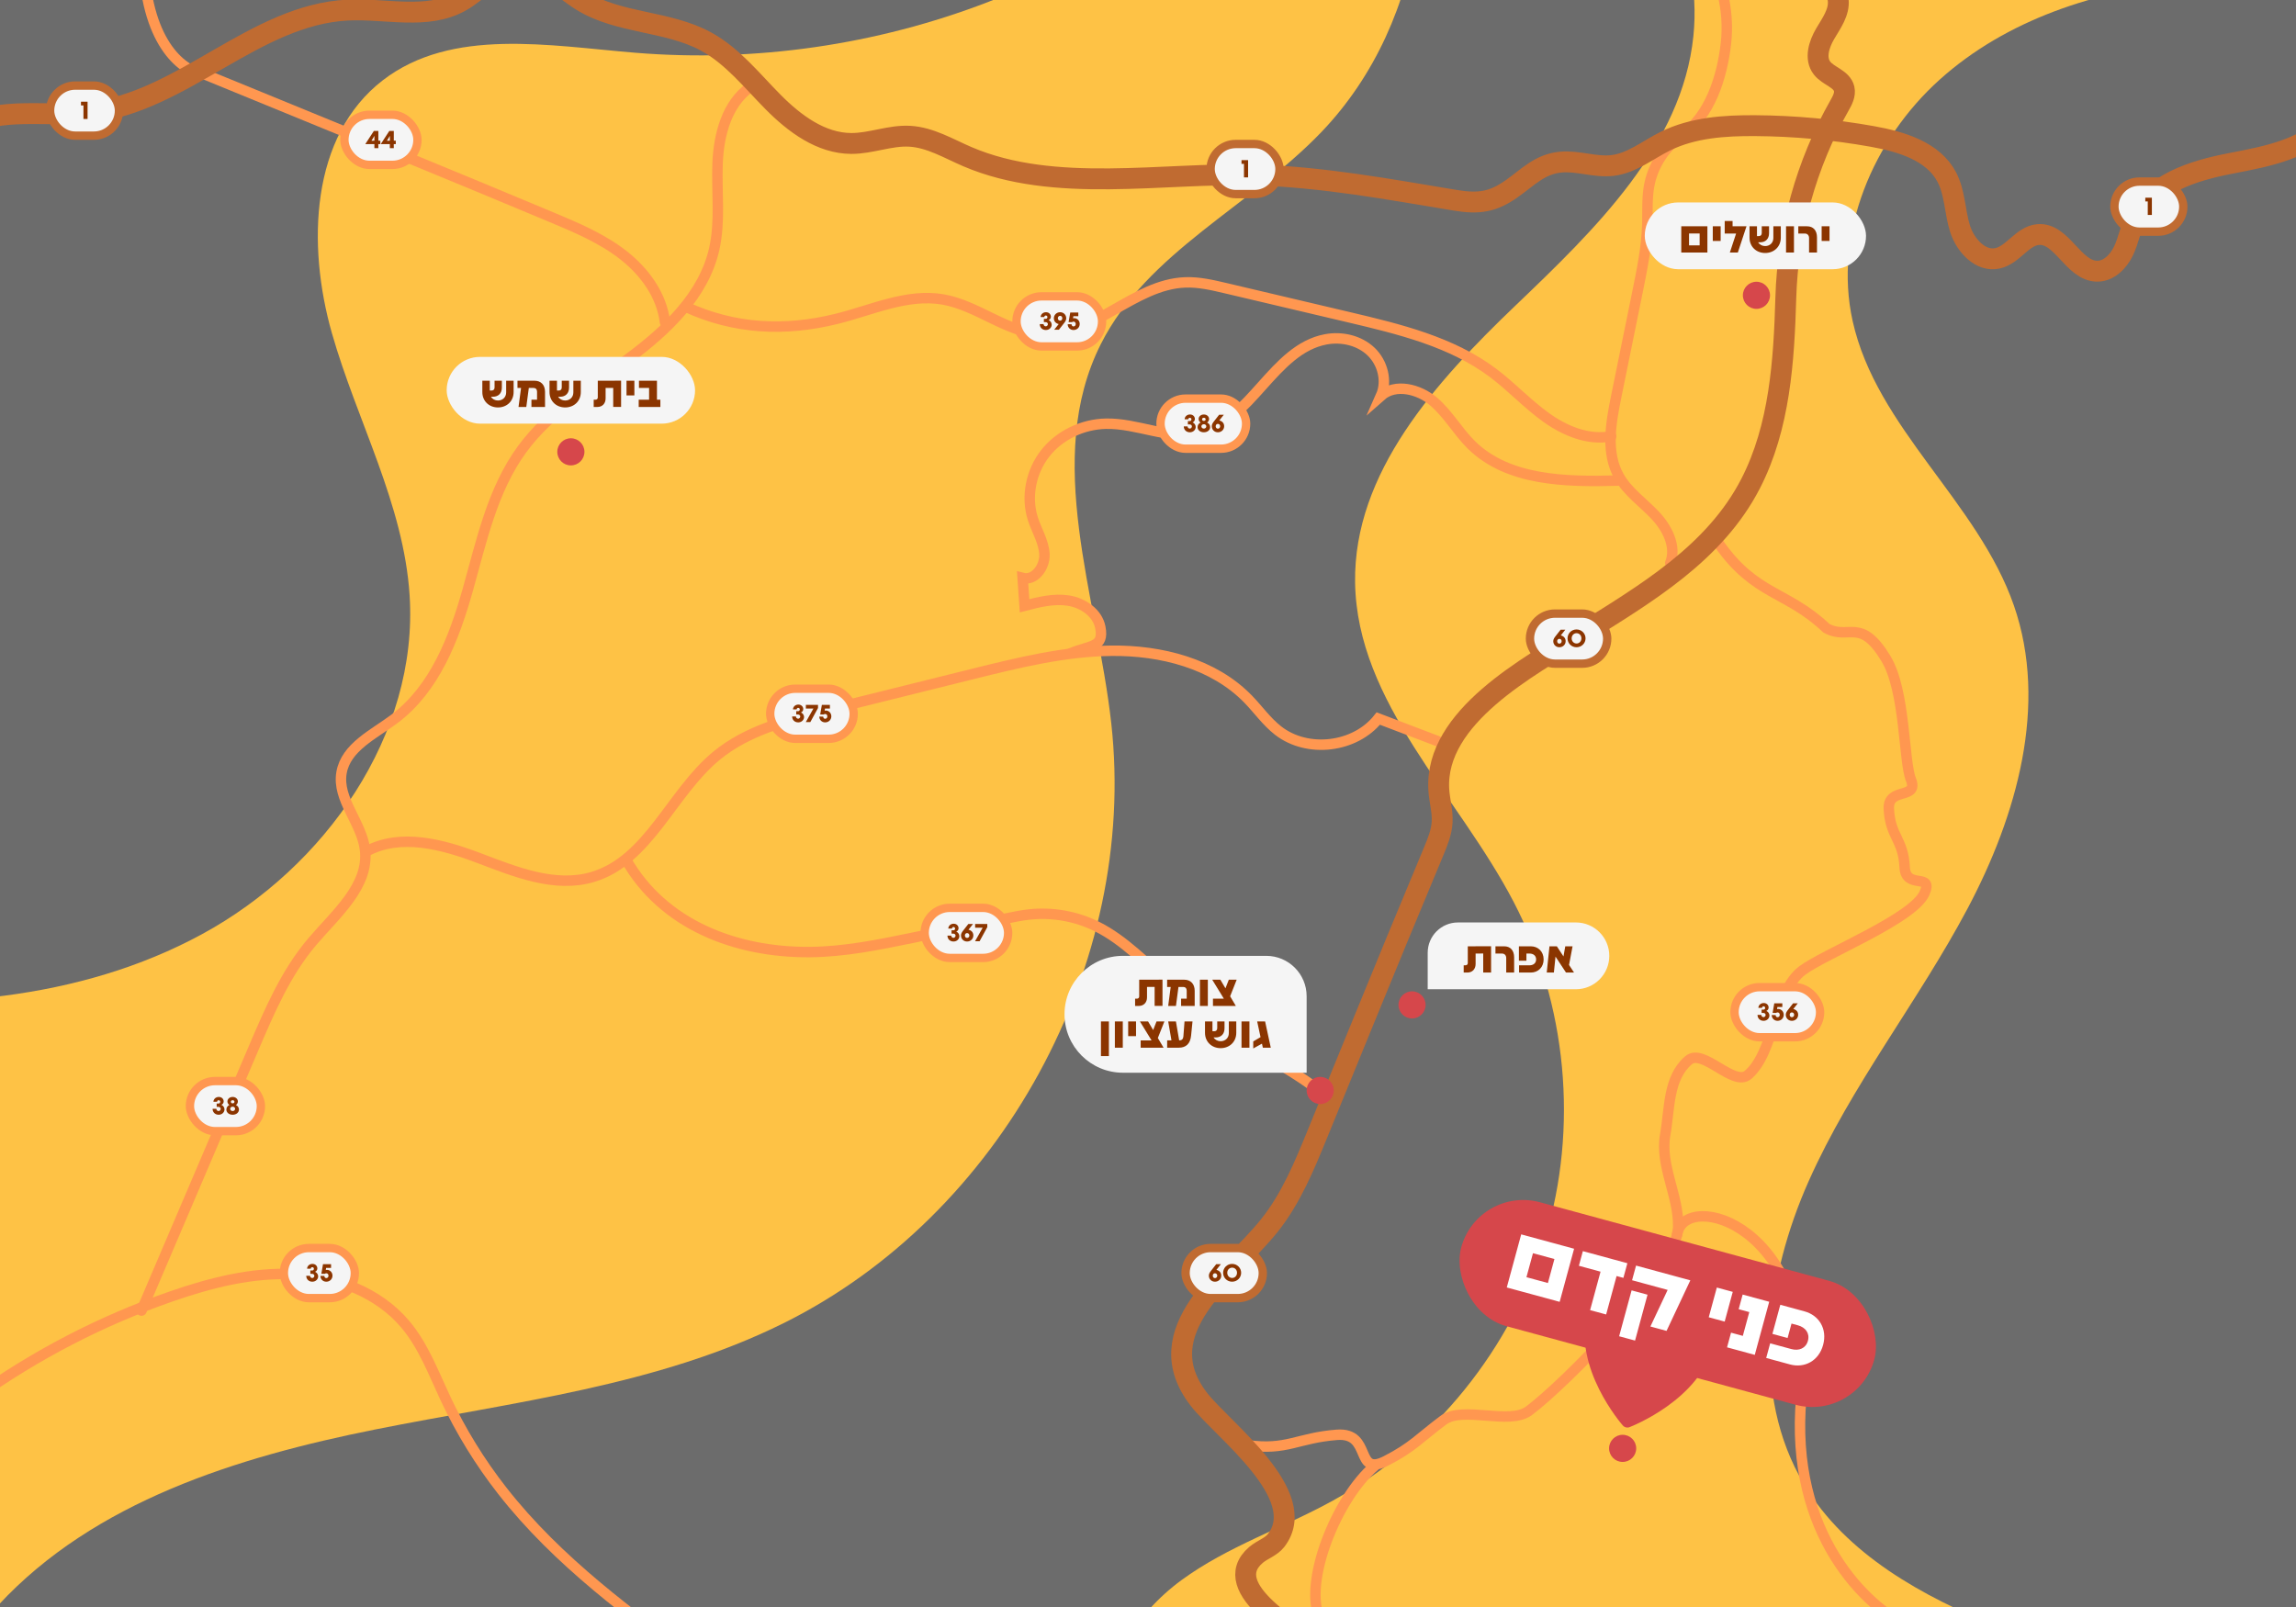 <svg xmlns="http://www.w3.org/2000/svg" width="1100" height="770" viewBox="0 0 1100 770" fill="none"><rect x="0" y="0" width="1100" height="770" fill="#333333" stroke="none"/><g clip-path="url(#clip0_214_65)"><rect width="1100" height="770" fill="#FEC245"></rect><g style="mix-blend-mode:overlay"><path d="M-99.145 477.076C-32.475 484.506 37.85 479.645 96.786 447.611C155.723 415.576 200.552 352.081 196.239 285.189C193.413 241.479 170.999 201.717 158.995 159.578C146.991 117.439 148.712 65.11 183.47 38.404C216.487 13.057 262.994 21.888 304.488 25.285C361.597 29.955 419.748 21.591 473.224 1.02C505.029 -11.208 536.027 -28.403 557.189 -55.087C578.35 -81.772 588.017 -119.411 574.865 -150.829C557.104 -193.308 506.835 -210.652 461.666 -219.674C387.029 -234.556 310.437 -239.821 234.439 -235.256C180.899 -232.051 123.386 -221.903 86.227 -183.225C50.321 -145.862 -36.551 -89.959 -42.5 -38.5C-64.702 153.09 -158.86 308.136 -157.5 501" fill="#6C6C6C"></path></g><g style="mix-blend-mode:overlay"><path d="M660.291 -141.378C695.523 -76.821 684.048 9.9 633.239 63.1C599.176 98.765 549.535 120.864 527.393 164.893C499.661 220.025 525.608 285.304 532.408 346.614C545.221 462.163 479.516 582.362 375.306 634.055C314.786 664.073 246.084 671.673 179.847 684.92C113.59 698.167 45.101 719.502 -0.757 769.071C-46.615 818.641 -59.684 903.833 -12.572 952.193C19.027 984.631 67.519 992.719 112.591 997.39C253.692 1012.04 396.492 1010.19 537.168 991.913C567.237 988.006 603.468 977.944 610.481 948.478C616.303 924.022 597.688 900.798 578.648 884.388C559.608 867.956 537.359 851.483 532.153 826.878C526.5 800.108 543.989 773.254 566.068 757.098C588.147 740.922 614.709 732.218 638.658 718.971C687.066 692.222 724.36 646.049 740.319 593.146C756.277 540.244 750.731 481.185 725.189 432.167C698.52 380.962 650.091 336.827 649.219 279.127C648.412 226.436 688.022 182.789 726.124 146.339C764.204 109.889 805.896 69.702 811.294 17.288C815.948 -27.93 791.128 -72.15 757.043 -102.253C722.957 -132.356 680.415 -150.846 638.637 -168.849" fill="#6C6C6C"></path></g><g style="mix-blend-mode:overlay"><path d="M1175.53 -2.962C1132.86 -7.91 1089.81 -12.858 1047.05 -8.717C1004.3 -4.576 961.285 9.399 929.33 38.112C897.354 66.825 878.278 111.848 887.593 153.835C898.987 205.166 947.663 240.505 964.871 290.201C981.358 337.794 966.229 390.867 942.634 435.36C919.018 479.852 887.105 519.8 866.586 565.822C846.068 611.822 838.45 667.911 864.274 711.15C884.431 744.918 921.203 764.966 957.636 779.769C1004.68 798.883 1054.18 811.965 1104.51 818.612C1130.31 822.01 1161.55 821.394 1176 799.732C1183.15 789.007 1184.27 775.479 1185.14 762.609C1203.35 491.193 1203.43 218.588 1185.35 -52.849" fill="#6C6C6C"></path></g><g clip-path="url(#clip1_214_65)"><path d="M914.5 779.501C894.833 770.334 857 735.501 863 669.501C870.5 587.001 807 569.5 803.5 591.5" stroke="#FF9750" stroke-width="5" stroke-miterlimit="10" stroke-linecap="round"></path><path d="M67.8 627.98C79 601.76 90.2 575.53 101.4 549.31C108.15 533.5 114.9 517.7 121.65 501.89C129.22 484.16 136.97 466.14 149.42 451.42C160.81 437.96 177.03 424.55 174.86 407.05C173.26 394.13 161.39 383.02 163.63 370.19C165.76 357.98 179.04 351.88 188.96 344.46C208.32 329.97 217.58 305.81 224.14 282.53C230.7 259.25 235.85 234.77 250.13 215.25C263.44 197.06 283.31 185.06 301.41 171.62C319.51 158.18 337.12 141.44 342.15 119.46C345.22 106.06 343.26 92.08 343.79 78.34C344.32 64.6 348.19 49.69 359.42 41.76" stroke="#FF9750" stroke-width="5" stroke-miterlimit="10" stroke-linecap="round"></path><path d="M637 528C632.18 519.82 603.91 505.08 596.04 499.78C588.17 494.48 582.61 482.12 589.95 476.09C581.93 483.56 568.88 477.87 560.35 470.98C548.91 461.73 538.75 450.54 525.58 443.98C515.56 438.99 504.09 436.95 492.97 438.19C489.36 438.59 485.8 439.32 482.25 440.06C467.27 443.15 452.3 446.23 437.32 449.32C421.05 452.67 404.66 456.04 388.05 456.18C352.4 456.48 317.64 442.98 300 412" stroke="#FF9750" stroke-width="5" stroke-miterlimit="10" stroke-linecap="round"></path><path d="M597.67 692.47C616.47 695.15 621.57 688.97 640.5 687.5C657.61 686.17 648.74 707.83 664 700C676.85 693.41 679.92 689.14 691.5 680.5C700.92 673.48 723.08 683.02 732.5 676C749.49 663.32 803.51 609.1 804 587.91C804.35 572.96 795.19 558.51 797.78 543.79C800.04 530.94 799.08 516.48 809 508C815.91 502.09 830.59 520.91 837.5 515C850.28 504.07 850.02 475.07 863.5 465C874.24 456.98 916.54 440.24 922 428C926.53 417.85 913.01 426.6 912.5 415.5C911.88 402.02 905.55 400.98 904.93 387.5C904.44 376.9 919.44 383.35 915.5 373.5C911.945 364.592 912.947 331.054 903.5 315.5C891.313 295.435 885.861 306.932 875 301C856 283 841 285.5 823.5 260.5" stroke="#FF9750" stroke-width="5" stroke-miterlimit="10" stroke-linecap="round"></path><path d="M688.99 355.21L660.34 344.29C649.23 358.32 626.41 361.05 612.31 350.04C606.87 345.79 602.84 340.02 598.04 335.06C581.43 317.93 556.28 311.54 532.42 311.81C509.89 312.07 487.78 317.54 465.91 322.97C442.58 328.77 419.25 334.56 395.91 340.36C377.33 344.98 358.07 349.92 343.29 362.1C321.56 380 310.79 412.32 283.78 420.25C265.85 425.51 247.01 417.81 229.55 411.18C212.08 404.55 191.78 399.04 175.41 408.03" stroke="#FF9750" stroke-width="5" stroke-miterlimit="10" stroke-linecap="round"></path><path d="M800.2 269.77C803.33 261.91 798.77 253.02 792.96 246.87C787.15 240.72 779.87 235.74 775.7 228.38C769.27 217.04 771.69 202.95 774.29 190.17C777.71 173.38 781.13 156.58 784.54 139.79C786.72 129.09 788.9 118.32 789.22 107.4C789.4 101.31 789 95.16 790.07 89.17C791.81 79.41 797.6 70.43 805.76 64.81C819.14 55.6 825.04 37.04 826.88 20.91C828.72 4.78 824.57 -11.97 815.4 -25.38" stroke="#FF9750" stroke-width="5" stroke-miterlimit="10" stroke-linecap="round"></path><path d="M318.56 154.34C317.07 141.49 308.81 130.19 298.61 122.22C288.41 114.25 276.33 109.15 264.39 104.15C242.14 94.83 219.87 85.59 197.56 76.41C186.48 71.85 175.4 67.31 164.31 62.77C142.27 53.74 120.23 44.71 98.2 35.68C89.633 34.953 71.8 24.1 69 -13.5" stroke="#FF9750" stroke-width="5" stroke-miterlimit="10" stroke-linecap="round"></path><path d="M1117.23 56.83C1106.23 71.31 1086.36 74.87 1068.5 78.33C1050.64 81.79 1030.69 88.01 1023.04 104.51C1020.69 109.58 1019.76 115.22 1017.35 120.26C1014.94 125.3 1010.36 129.96 1004.78 129.95C993.28 129.92 987.95 111.46 976.49 112.39C968.94 113 964.56 121.99 957.19 123.73C948.93 125.69 941.53 117.59 939.01 109.48C936.49 101.37 936.65 92.41 932.71 84.89C926.19 72.44 910.89 67.87 897.06 65.39C878.53 62.07 859.72 60.33 840.9 60.21C826.2 60.11 811.03 61.12 797.86 67.64C789.5 71.78 781.88 78.15 772.63 79.28C764.33 80.3 755.99 76.89 747.66 77.68C737.62 78.64 731.84 85.13 724.12 90.53C715.29 96.71 708.58 97.84 697.34 95.98C665.41 90.7 633.87 84.81 601.43 83.85C557.14 82.54 505.27 93 463.45 75.06C454.41 71.18 445.64 65.82 435.82 65.28C426.42 64.76 417.28 68.77 407.87 68.74C393.35 68.7 380.61 59.21 370.39 48.89C360.17 38.58 350.93 26.78 338.17 19.85C319.77 9.86 296.56 11.42 278.75 0.42C268.72 -5.78 259.61 -16.1 247.86 -15.14C237.21 -14.27 229.86 -4.38 220.51 0.79C204.54 9.63 184.83 3.94 166.59 4.83C122.02 7.03 87.64 48.73 43.31 53.86C22.81 56.23 0.46 50.77 -17.58 60.81" stroke="#C06B31" stroke-width="10" stroke-miterlimit="10" stroke-linecap="round"></path><path d="M632.42 790.31C623.09 782.52 583.06 761.2 601.67 745.1C604.69 742.49 608.89 741.3 611.34 738.15C628.21 716.43 585.78 685.14 574.47 670.61C548.67 637.47 589.12 611.06 608.19 587.17C618.49 574.26 624.87 558.74 631.12 543.46C638.02 526.56 644.93 509.66 651.83 492.76C663.38 464.48 675.03 436.25 686.81 408.07C688.72 403.5 690.65 398.82 690.92 393.87C691.2 388.65 689.61 383.51 689.31 378.3C687.28 343.35 732.84 319.33 757.59 303.8C788.4 284.47 821.44 265.25 838.7 231.73C852.69 204.56 854.7 172.72 855.57 142.76C856.5 110.59 865.35 78.65 881.23 50.65C882.65 48.15 884.17 45.36 883.52 42.56C882.39 37.76 876 36.53 872.95 32.65C869.33 28.03 871.45 21.24 874.42 16.19C877.39 11.14 881.25 5.94 880.69 0.1C880.26 -4.41 877.27 -8.18 874.94 -12.06C867.11 -25.1 866.33 -42.1 872.93 -55.8" stroke="#C06B31" stroke-width="10" stroke-miterlimit="10" stroke-linecap="round"></path><path d="M-11.4 669.52C17.22 649.06 48.78 632.72 82.02 621.19C100.95 614.62 120.79 609.56 140.8 610.53C160.81 611.5 181.18 619.16 194.11 634.46C202.82 644.77 207.62 657.71 213.35 669.92C220.74 685.68 229.92 700.6 240.64 714.3C267.19 748.24 302.54 774.02 337.4 799.35" stroke="#FF9750" stroke-width="5" stroke-miterlimit="10" stroke-linecap="round"></path><path d="M328.5 147C351.69 157.7 375.76 158.93 400.57 152.84C417.6 148.66 434.58 140.47 451.86 143.5C468.48 146.42 482.49 159.44 499.35 160.18C523.9 161.26 543.21 136.25 567.77 135.31C574.32 135.06 580.8 136.57 587.19 138.08C606.9 142.73 626.62 147.37 646.33 152.02C670.51 157.72 695.46 163.77 715.32 178.69C724.19 185.35 731.78 193.62 740.81 200.07C749.84 206.52 761 211.15 771.9 209.06" stroke="#FF9750" stroke-width="5" stroke-miterlimit="10" stroke-linecap="round"></path><path d="M513 313C522.611 309 528.98 310.36 527.18 300.69C525.88 293.7 518.92 288.89 511.89 287.78C504.86 286.67 497.74 288.47 490.86 290.26C490.55 285.82 490.25 281.37 489.94 276.93C495.74 278.45 500.7 271.56 500.39 265.57C500.08 259.58 496.65 254.25 494.83 248.54C491.47 237.97 493.95 225.85 500.82 217.15C507.69 208.45 518.68 203.28 529.77 203.02C544.81 202.68 559.69 210.75 574.38 207.53C599.48 202.03 609.95 167.26 635.23 162.59C642.84 161.18 651.21 163.09 656.82 168.42C662.43 173.75 664.74 182.6 661.6 189.67C668.5 183.57 679.74 186.39 686.77 192.35C693.8 198.31 698.35 206.67 704.9 213.14C722.48 230.48 750.11 230.93 774.79 230.28" stroke="#FF9750" stroke-width="5" stroke-miterlimit="10" stroke-linecap="round"></path><circle cx="273.5" cy="216.5" r="6.5" fill="#D6474B"></circle><circle cx="777.397" cy="693.989" r="6.5" fill="#D6474B"></circle><circle cx="632.5" cy="522.5" r="6.5" fill="#D6474B"></circle><circle cx="676.5" cy="481.5" r="6.5" fill="#D6474B"></circle><circle cx="841.5" cy="141.5" r="6.5" fill="#D6474B"></circle><path d="M798.022 607.065C790.013 605.089 781.546 606.37 774.48 610.628C767.414 614.886 762.326 621.773 760.332 629.778C753.923 655.622 776.54 681.948 777.508 683.055C777.89 683.493 778.397 683.802 778.96 683.942C779.524 684.082 780.117 684.045 780.659 683.836C782.032 683.309 814.328 670.599 820.736 644.756C822.712 636.746 821.431 628.28 817.173 621.214C812.914 614.148 806.027 609.06 798.022 607.065ZM793.257 626.284C795.429 626.823 797.393 627.994 798.899 629.648C800.406 631.303 801.389 633.367 801.722 635.58C802.056 637.793 801.726 640.055 800.774 642.081C799.822 644.106 798.291 645.803 796.374 646.959C794.457 648.114 792.241 648.674 790.005 648.57C787.77 648.465 785.616 647.7 783.815 646.372C782.014 645.043 780.648 643.21 779.889 641.104C779.13 638.999 779.012 636.716 779.551 634.544C780.273 631.631 782.123 629.125 784.693 627.576C787.264 626.027 790.344 625.562 793.257 626.284Z" fill="#D6474B"></path><path d="M793.257 626.284C795.429 626.823 797.393 627.994 798.899 629.648C800.406 631.303 801.389 633.367 801.722 635.58C802.056 637.793 801.726 640.055 800.774 642.081C799.822 644.106 798.291 645.803 796.374 646.959C794.457 648.114 792.241 648.674 790.005 648.57C787.77 648.465 785.616 647.7 783.815 646.372C782.014 645.043 780.648 643.21 779.889 641.104C779.13 638.999 779.012 636.716 779.551 634.544C780.273 631.631 782.123 629.125 784.693 627.576C787.264 626.027 790.344 625.562 793.257 626.284Z" fill="white"></path><rect x="708.135" y="568" width="205.065" height="61.52" rx="30.76" transform="rotate(15.205 708.135 568)" fill="#D6474B"></rect><path d="M754.142 598.34L747.227 623.782L721.886 616.895L728.801 591.453L754.142 598.34ZM734.437 600.471L731.312 611.971L741.59 614.764L744.716 603.264L734.437 600.471ZM758.344 599.482L779.665 605.277L777.756 612.299L774.5 611.414L769.493 629.834L761.81 627.746L766.816 609.326L756.435 606.504L758.344 599.482ZM809.826 613.474L798.433 637.7L790.698 635.598L798.962 618.062L781.915 613.429L783.824 606.407L809.826 613.474ZM783.346 642.342L775.713 640.268L781.688 618.285L789.321 620.36L783.346 642.342ZM818.649 631.172L822.521 616.925L830.154 618.999L826.281 633.247L818.649 631.172ZM832.987 627.31L834.896 620.288L847.617 623.745L840.702 649.188L827.421 645.578L829.329 638.556L834.978 640.091L838.075 628.693L832.987 627.31ZM864.486 628.33C871.508 630.239 875.533 636.742 873.445 644.426C871.37 652.059 864.593 655.681 857.571 653.773L846.173 650.675L848.081 643.653L858.258 646.419C861.922 647.414 865.2 646.01 866.168 642.448C867.15 638.835 865.02 636.016 861.356 635.02L858.303 634.191L856.422 641.111L849.146 639.133L852.935 625.191L864.486 628.33Z" fill="white"></path></g><rect x="214" y="171" width="119" height="32" rx="16" fill="#F5F5F5"></rect><path d="M242.498 188.035V182.428H246.068V187.859C246.068 192.259 242.774 195.226 238.575 195.226C234.376 195.226 231.082 192.259 231.082 187.859V182.428H234.653V187.13H235.482C236.413 187.13 236.941 186.602 236.941 185.646V182.428H240.436V185.722C240.436 188.437 238.802 190.097 236.161 190.097H235.206C235.885 191.228 237.167 191.907 238.575 191.907C240.763 191.907 242.498 190.373 242.498 188.035ZM256.142 182.428C259.185 182.428 261.121 184.464 261.121 187.733V195H254.608V191.53H257.299V187.683C257.299 186.577 256.645 185.898 255.69 185.898H253.351L252.144 195H248.423L249.63 185.898H247.92V182.428H256.142ZM274.69 188.035V182.428H278.26V187.859C278.26 192.259 274.966 195.226 270.767 195.226C266.568 195.226 263.274 192.259 263.274 187.859V182.428H266.845V187.13H267.674C268.605 187.13 269.133 186.602 269.133 185.646V182.428H272.628V185.722C272.628 188.437 270.993 190.097 268.353 190.097H267.398C268.077 191.228 269.359 191.907 270.767 191.907C272.955 191.907 274.69 190.373 274.69 188.035ZM286.397 182.428L297.561 182.403V194.975H293.789V185.873L290.143 185.898V190.901C290.143 193.34 288.584 195 286.221 195H284.435V191.53H285.215C285.919 191.53 286.397 191.128 286.397 190.474V182.428ZM300.158 189.468V182.428H303.929V189.468H300.158ZM314.746 182.428V191.53H316.381V195H305.996V191.53H310.975V185.898H306.122V182.428H314.746Z" fill="#8B3500"></path><path d="M510 486C510 470.536 522.536 458 538 458H606.651C617.337 458 626 466.663 626 477.349V514H538C522.536 514 510 501.464 510 486Z" fill="#F5F5F5"></path><path d="M545.782 469.428L556.946 469.403V481.975H553.175V472.873L549.529 472.898V477.901C549.529 480.34 547.97 482 545.606 482H543.821V478.53H544.6C545.304 478.53 545.782 478.128 545.782 477.474V469.428ZM567.388 469.428C570.431 469.428 572.367 471.464 572.367 474.733V482H565.855V478.53H568.545V474.683C568.545 473.577 567.891 472.898 566.936 472.898H564.597L563.39 482H559.669L560.876 472.898H559.166V469.428H567.388ZM574.872 482V469.428H578.669V482H574.872ZM588.718 469.428H592.49L589.347 477.373L592.087 482H581.124V478.53H586.354L580.772 469.428H584.67L587.109 473.551L588.718 469.428ZM527.459 506.023V489.428H531.256V506.023H527.459ZM534.123 502V489.428H537.92V502H534.123ZM540.501 496.468V489.428H544.272V496.468H540.501ZM554.083 489.428H557.855L554.712 497.373L557.452 502H546.489V498.53H551.719L546.137 489.428H550.035L552.474 493.551L554.083 489.428ZM566.948 496.644L567.501 489.428H571.323L570.644 496.217C570.267 500.164 568.13 502 564.811 502H559.178V498.505H561.24L559.681 489.428H563.378L564.936 498.505H565.037C566.169 498.505 566.847 497.876 566.948 496.644ZM588.723 495.035V489.428H592.293V494.859C592.293 499.259 588.999 502.226 584.8 502.226C580.601 502.226 577.307 499.259 577.307 494.859V489.428H580.878V494.13H581.707C582.638 494.13 583.166 493.602 583.166 492.646V489.428H586.661V492.722C586.661 495.437 585.027 497.097 582.386 497.097H581.431C582.11 498.228 583.392 498.907 584.8 498.907C586.988 498.907 588.723 497.373 588.723 495.035ZM594.799 502V489.428H598.596V502H594.799ZM606.105 489.428L608.821 502H605.024L604.596 500.064L600.422 502.377V499.008L603.917 496.946L602.308 489.428H606.105Z" fill="#8B3500"></path><path d="M684 456.512C684 448.497 690.497 442 698.512 442H755C763.837 442 771 449.163 771 458C771 466.837 763.837 474 755 474H684V456.512Z" fill="#F5F5F5"></path><path d="M703.207 453.428L714.371 453.403V465.975H710.6V456.873L706.954 456.898V461.901C706.954 464.34 705.395 466 703.031 466H701.246V462.53H702.025C702.73 462.53 703.207 462.128 703.207 461.474V453.428ZM719.609 456.898H716.465V453.428H720.665C723.632 453.428 725.417 455.414 725.417 458.733V466H721.62V459.035C721.62 457.778 720.841 456.898 719.609 456.898ZM733.408 453.428C736.878 453.428 739.543 455.917 739.543 459.714C739.543 463.486 736.878 466 733.408 466H727.776V462.53H732.805C734.615 462.53 735.948 461.474 735.948 459.714C735.948 457.929 734.615 456.898 732.805 456.898H731.296V460.317H727.7V453.428H733.408ZM751.719 462.354L754.108 466H750.26L745.232 458.356L744.452 466H741.032L742.34 453.428H745.885L749.054 458.281L749.908 453.428H753.404L751.719 462.354Z" fill="#8B3500"></path><rect x="788" y="97" width="106" height="32" rx="16" fill="#F5F5F5"></rect><path d="M818.005 108.428V121H805.483V108.428H818.005ZM809.205 111.873V117.555H814.284V111.873H809.205ZM820.585 115.468V108.428H824.357V115.468H820.585ZM830.069 105.888V108.428H836.732L832.584 121H828.762L831.754 111.898H826.297V105.888H830.069ZM849.605 114.035V108.428H853.175V113.859C853.175 118.259 849.881 121.226 845.682 121.226C841.483 121.226 838.189 118.259 838.189 113.859V108.428H841.76V113.13H842.59C843.52 113.13 844.048 112.602 844.048 111.646V108.428H847.543V111.722C847.543 114.437 845.909 116.097 843.268 116.097H842.313C842.992 117.228 844.274 117.907 845.682 117.907C847.87 117.907 849.605 116.373 849.605 114.035ZM855.681 121V108.428H859.478V121H855.681ZM864.699 111.898H861.556V108.428H865.755C868.722 108.428 870.507 110.414 870.507 113.733V121H866.71V114.035C866.71 112.778 865.931 111.898 864.699 111.898ZM872.74 115.468V108.428H876.512V115.468H872.74Z" fill="#8B3500"></path><rect x="566" y="596" width="41" height="28" rx="14" fill="#C06B31"></rect><rect x="570" y="600" width="33" height="20" rx="10" fill="#F5F5F5"></rect><path d="M582.685 605.732H584.921L582.789 608.436L582.763 608.462C584.115 608.774 585.09 609.723 585.09 611.231C585.09 612.843 583.803 614.13 582.087 614.13C580.384 614.13 579.162 612.83 579.162 611.231C579.162 610.399 579.578 609.697 580.15 608.969L582.685 605.732ZM582.074 610.1C581.463 610.1 581.034 610.581 581.034 611.244C581.034 611.92 581.463 612.401 582.074 612.401C582.711 612.401 583.179 611.92 583.179 611.244C583.179 610.581 582.711 610.1 582.074 610.1ZM590.311 614.13C587.88 614.13 585.995 612.245 585.995 609.866C585.995 607.513 587.88 605.602 590.311 605.602C592.703 605.602 594.627 607.513 594.627 609.866C594.627 612.245 592.69 614.13 590.311 614.13ZM590.324 612.336C591.585 612.336 592.651 611.296 592.651 609.853C592.651 608.423 591.598 607.396 590.324 607.396C589.024 607.396 587.971 608.423 587.971 609.853C587.971 611.296 589.024 612.336 590.324 612.336Z" fill="#8B3500"></path><rect x="731" y="292" width="41" height="28" rx="14" fill="#C06B31"></rect><rect x="735" y="296" width="33" height="20" rx="10" fill="#F5F5F5"></rect><path d="M747.685 301.732H749.921L747.789 304.436L747.763 304.462C749.115 304.774 750.09 305.723 750.09 307.231C750.09 308.843 748.803 310.13 747.087 310.13C745.384 310.13 744.162 308.83 744.162 307.231C744.162 306.399 744.578 305.697 745.15 304.969L747.685 301.732ZM747.074 306.1C746.463 306.1 746.034 306.581 746.034 307.244C746.034 307.92 746.463 308.401 747.074 308.401C747.711 308.401 748.179 307.92 748.179 307.244C748.179 306.581 747.711 306.1 747.074 306.1ZM755.311 310.13C752.88 310.13 750.995 308.245 750.995 305.866C750.995 303.513 752.88 301.602 755.311 301.602C757.703 301.602 759.627 303.513 759.627 305.866C759.627 308.245 757.69 310.13 755.311 310.13ZM755.324 308.336C756.585 308.336 757.651 307.296 757.651 305.853C757.651 304.423 756.598 303.396 755.324 303.396C754.024 303.396 752.971 304.423 752.971 305.853C752.971 307.296 754.024 308.336 755.324 308.336Z" fill="#8B3500"></path><rect x="829" y="471" width="45" height="28" rx="14" fill="#FF9750"></rect><rect x="833" y="475" width="37" height="20" rx="10" fill="#F5F5F5"></rect><path d="M844.928 489.13C843.212 489.13 842.016 487.921 842.016 486.296H843.836C843.836 486.907 844.278 487.362 844.928 487.362C845.396 487.362 845.903 486.907 845.903 486.296C845.903 485.763 845.396 485.36 844.876 485.36H843.979V483.761H844.889C845.292 483.761 845.682 483.501 845.682 482.903C845.682 482.487 845.331 482.175 844.902 482.175C844.447 482.175 844.2 482.526 844.174 482.916H842.419C842.458 481.681 843.485 480.602 844.993 480.602C846.475 480.602 847.333 481.655 847.333 482.747C847.333 483.358 847.021 484.047 846.267 484.372V484.411C847.047 484.697 847.723 485.594 847.723 486.556C847.723 487.973 846.527 489.13 844.928 489.13ZM851.618 489.13C850.045 489.13 848.823 487.96 848.823 486.348L850.695 486.374C850.695 487.05 851.137 487.401 851.605 487.401C852.255 487.401 852.671 486.92 852.671 486.244C852.671 485.581 852.255 485.1 851.605 485.1C851.345 485.1 851.111 485.178 850.942 485.347H849.252L850.045 480.732H853.906V482.513H851.54L851.384 483.514C851.579 483.449 851.748 483.449 851.917 483.449C853.386 483.449 854.582 484.645 854.582 486.231C854.582 487.843 853.334 489.13 851.618 489.13ZM859.08 480.732H861.316L859.184 483.436L859.158 483.462C860.51 483.774 861.485 484.723 861.485 486.231C861.485 487.843 860.198 489.13 858.482 489.13C856.779 489.13 855.557 487.83 855.557 486.231C855.557 485.399 855.973 484.697 856.545 483.969L859.08 480.732ZM858.469 485.1C857.858 485.1 857.429 485.581 857.429 486.244C857.429 486.92 857.858 487.401 858.469 487.401C859.106 487.401 859.574 486.92 859.574 486.244C859.574 485.581 859.106 485.1 858.469 485.1Z" fill="#8B3500"></path><rect x="485" y="140" width="45" height="28" rx="14" fill="#FF9750"></rect><rect x="489" y="144" width="37" height="20" rx="10" fill="#F5F5F5"></rect><path d="M501.067 158.13C499.351 158.13 498.155 156.921 498.155 155.296H499.975C499.975 155.907 500.417 156.362 501.067 156.362C501.535 156.362 502.042 155.907 502.042 155.296C502.042 154.763 501.535 154.36 501.015 154.36H500.118V152.761H501.028C501.431 152.761 501.821 152.501 501.821 151.903C501.821 151.487 501.47 151.175 501.041 151.175C500.586 151.175 500.339 151.526 500.313 151.916H498.558C498.597 150.681 499.624 149.602 501.132 149.602C502.614 149.602 503.472 150.655 503.472 151.747C503.472 152.358 503.16 153.047 502.406 153.372V153.411C503.186 153.697 503.862 154.594 503.862 155.556C503.862 156.973 502.666 158.13 501.067 158.13ZM507.303 158H505.067L507.199 155.296L507.212 155.27C505.873 154.958 504.898 154.009 504.898 152.501C504.898 150.889 506.185 149.602 507.901 149.602C509.604 149.602 510.826 150.902 510.826 152.501C510.826 153.333 510.397 154.035 509.838 154.763L507.303 158ZM507.914 153.632C508.512 153.632 508.941 153.151 508.941 152.488C508.941 151.812 508.512 151.331 507.914 151.331C507.264 151.331 506.809 151.812 506.809 152.488C506.809 153.151 507.264 153.632 507.914 153.632ZM514.321 158.13C512.748 158.13 511.526 156.96 511.526 155.348L513.398 155.374C513.398 156.05 513.84 156.401 514.308 156.401C514.958 156.401 515.374 155.92 515.374 155.244C515.374 154.581 514.958 154.1 514.308 154.1C514.048 154.1 513.814 154.178 513.645 154.347H511.955L512.748 149.732H516.609V151.513H514.243L514.087 152.514C514.282 152.449 514.451 152.449 514.62 152.449C516.089 152.449 517.285 153.645 517.285 155.231C517.285 156.843 516.037 158.13 514.321 158.13Z" fill="#8B3500"></path><rect x="554" y="189" width="45" height="28" rx="14" fill="#FF9750"></rect><rect x="558" y="193" width="37" height="20" rx="10" fill="#F5F5F5"></rect><path d="M570.055 207.13C568.339 207.13 567.143 205.921 567.143 204.296H568.963C568.963 204.907 569.405 205.362 570.055 205.362C570.523 205.362 571.03 204.907 571.03 204.296C571.03 203.763 570.523 203.36 570.003 203.36H569.106V201.761H570.016C570.419 201.761 570.809 201.501 570.809 200.903C570.809 200.487 570.458 200.175 570.028 200.175C569.574 200.175 569.327 200.526 569.301 200.916H567.545C567.585 199.681 568.612 198.602 570.119 198.602C571.602 198.602 572.46 199.655 572.46 200.747C572.46 201.358 572.148 202.047 571.394 202.372V202.411C572.174 202.697 572.85 203.594 572.85 204.556C572.85 205.973 571.654 207.13 570.055 207.13ZM576.762 207.13C574.942 207.13 573.746 205.999 573.746 204.673C573.746 203.542 574.435 202.814 575.163 202.489V202.45C574.526 201.969 574.253 201.371 574.253 200.76C574.253 199.655 575.228 198.602 576.762 198.602C578.296 198.602 579.258 199.655 579.258 200.76C579.258 201.358 578.998 201.969 578.361 202.45V202.489C579.089 202.814 579.778 203.542 579.778 204.673C579.778 205.999 578.582 207.13 576.762 207.13ZM576.736 201.67C577.243 201.67 577.62 201.41 577.62 200.929C577.62 200.487 577.308 200.175 576.762 200.175C576.203 200.175 575.904 200.487 575.904 200.929C575.904 201.384 576.281 201.67 576.736 201.67ZM576.762 205.362C577.451 205.362 577.932 204.907 577.932 204.296C577.932 203.711 577.451 203.269 576.762 203.269C576.073 203.269 575.579 203.711 575.579 204.296C575.579 204.907 576.073 205.362 576.762 205.362ZM584.08 198.732H586.316L584.184 201.436L584.158 201.462C585.51 201.774 586.485 202.723 586.485 204.231C586.485 205.843 585.198 207.13 583.482 207.13C581.779 207.13 580.557 205.83 580.557 204.231C580.557 203.399 580.973 202.697 581.545 201.969L584.08 198.732ZM583.469 203.1C582.858 203.1 582.429 203.581 582.429 204.244C582.429 204.92 582.858 205.401 583.469 205.401C584.106 205.401 584.574 204.92 584.574 204.244C584.574 203.581 584.106 203.1 583.469 203.1Z" fill="#8B3500"></path><rect x="367" y="328" width="44" height="28" rx="14" fill="#FF9750"></rect><rect x="371" y="332" width="36" height="20" rx="10" fill="#F5F5F5"></rect><path d="M382.423 346.13C380.707 346.13 379.511 344.921 379.511 343.296H381.331C381.331 343.907 381.773 344.362 382.423 344.362C382.891 344.362 383.398 343.907 383.398 343.296C383.398 342.763 382.891 342.36 382.371 342.36H381.474V340.761H382.384C382.787 340.761 383.177 340.501 383.177 339.903C383.177 339.487 382.826 339.175 382.397 339.175C381.942 339.175 381.695 339.526 381.669 339.916H379.914C379.953 338.681 380.98 337.602 382.488 337.602C383.97 337.602 384.828 338.655 384.828 339.747C384.828 340.358 384.516 341.047 383.762 341.372V341.411C384.542 341.697 385.218 342.594 385.218 343.556C385.218 344.973 384.022 346.13 382.423 346.13ZM386.084 339.513V337.732H391.908V339.24L388.216 346H386.045L389.698 339.513H386.084ZM395.321 346.13C393.748 346.13 392.526 344.96 392.526 343.348L394.398 343.374C394.398 344.05 394.84 344.401 395.308 344.401C395.958 344.401 396.374 343.92 396.374 343.244C396.374 342.581 395.958 342.1 395.308 342.1C395.048 342.1 394.814 342.178 394.645 342.347H392.955L393.748 337.732H397.609V339.513H395.243L395.087 340.514C395.282 340.449 395.451 340.449 395.62 340.449C397.089 340.449 398.285 341.645 398.285 343.231C398.285 344.843 397.037 346.13 395.321 346.13Z" fill="#8B3500"></path><rect x="441" y="433" width="44" height="28" rx="14" fill="#FF9750"></rect><rect x="445" y="437" width="36" height="20" rx="10" fill="#F5F5F5"></rect><path d="M456.829 451.13C455.113 451.13 453.917 449.921 453.917 448.296H455.737C455.737 448.907 456.179 449.362 456.829 449.362C457.297 449.362 457.804 448.907 457.804 448.296C457.804 447.763 457.297 447.36 456.777 447.36H455.88V445.761H456.79C457.193 445.761 457.583 445.501 457.583 444.903C457.583 444.487 457.232 444.175 456.803 444.175C456.348 444.175 456.101 444.526 456.075 444.916H454.32C454.359 443.681 455.386 442.602 456.894 442.602C458.376 442.602 459.234 443.655 459.234 444.747C459.234 445.358 458.922 446.047 458.168 446.372V446.411C458.948 446.697 459.624 447.594 459.624 448.556C459.624 449.973 458.428 451.13 456.829 451.13ZM463.923 442.732H466.159L464.027 445.436L464.001 445.462C465.353 445.774 466.328 446.723 466.328 448.231C466.328 449.843 465.041 451.13 463.325 451.13C461.622 451.13 460.4 449.83 460.4 448.231C460.4 447.399 460.816 446.697 461.388 445.969L463.923 442.732ZM463.312 447.1C462.701 447.1 462.272 447.581 462.272 448.244C462.272 448.92 462.701 449.401 463.312 449.401C463.949 449.401 464.417 448.92 464.417 448.244C464.417 447.581 463.949 447.1 463.312 447.1ZM467.181 444.513V442.732H473.005V444.24L469.313 451H467.142L470.795 444.513H467.181Z" fill="#8B3500"></path><rect x="134" y="596" width="38" height="28" rx="14" fill="#FF9750"></rect><rect x="138" y="600" width="30" height="20" rx="10" fill="#F5F5F5"></rect><path d="M149.631 614.13C147.915 614.13 146.719 612.921 146.719 611.296H148.539C148.539 611.907 148.981 612.362 149.631 612.362C150.099 612.362 150.606 611.907 150.606 611.296C150.606 610.763 150.099 610.36 149.579 610.36H148.682V608.761H149.592C149.995 608.761 150.385 608.501 150.385 607.903C150.385 607.487 150.034 607.175 149.605 607.175C149.15 607.175 148.903 607.526 148.877 607.916H147.122C147.161 606.681 148.188 605.602 149.696 605.602C151.178 605.602 152.036 606.655 152.036 607.747C152.036 608.358 151.724 609.047 150.97 609.372V609.411C151.75 609.697 152.426 610.594 152.426 611.556C152.426 612.973 151.23 614.13 149.631 614.13ZM156.321 614.13C154.748 614.13 153.526 612.96 153.526 611.348L155.398 611.374C155.398 612.05 155.84 612.401 156.308 612.401C156.958 612.401 157.374 611.92 157.374 611.244C157.374 610.581 156.958 610.1 156.308 610.1C156.048 610.1 155.814 610.178 155.645 610.347H153.955L154.748 605.732H158.609V607.513H156.243L156.087 608.514C156.282 608.449 156.451 608.449 156.62 608.449C158.089 608.449 159.285 609.645 159.285 611.231C159.285 612.843 158.037 614.13 156.321 614.13Z" fill="#8B3500"></path><rect x="89" y="516" width="38" height="28" rx="14" fill="#FF9750"></rect><rect x="93" y="520" width="30" height="20" rx="10" fill="#F5F5F5"></rect><path d="M104.758 534.13C103.042 534.13 101.846 532.921 101.846 531.296H103.666C103.666 531.907 104.108 532.362 104.758 532.362C105.226 532.362 105.733 531.907 105.733 531.296C105.733 530.763 105.226 530.36 104.706 530.36H103.809V528.761H104.719C105.122 528.761 105.512 528.501 105.512 527.903C105.512 527.487 105.161 527.175 104.732 527.175C104.277 527.175 104.03 527.526 104.004 527.916H102.249C102.288 526.681 103.315 525.602 104.823 525.602C106.305 525.602 107.163 526.655 107.163 527.747C107.163 528.358 106.851 529.047 106.097 529.372V529.411C106.877 529.697 107.553 530.594 107.553 531.556C107.553 532.973 106.357 534.13 104.758 534.13ZM111.465 534.13C109.645 534.13 108.449 532.999 108.449 531.673C108.449 530.542 109.138 529.814 109.866 529.489V529.45C109.229 528.969 108.956 528.371 108.956 527.76C108.956 526.655 109.931 525.602 111.465 525.602C112.999 525.602 113.961 526.655 113.961 527.76C113.961 528.358 113.701 528.969 113.064 529.45V529.489C113.792 529.814 114.481 530.542 114.481 531.673C114.481 532.999 113.285 534.13 111.465 534.13ZM111.439 528.67C111.946 528.67 112.323 528.41 112.323 527.929C112.323 527.487 112.011 527.175 111.465 527.175C110.906 527.175 110.607 527.487 110.607 527.929C110.607 528.384 110.984 528.67 111.439 528.67ZM111.465 532.362C112.154 532.362 112.635 531.907 112.635 531.296C112.635 530.711 112.154 530.269 111.465 530.269C110.776 530.269 110.282 530.711 110.282 531.296C110.282 531.907 110.776 532.362 111.465 532.362Z" fill="#8B3500"></path><rect x="163" y="53" width="39" height="28" rx="14" fill="#FF9750"></rect><rect x="167" y="57" width="31" height="20" rx="10" fill="#F5F5F5"></rect><path d="M179.123 62.732H181.268V67.412H182.217V69.063H181.242L181.268 71H179.37V69.063H175.093V68.92L179.123 62.732ZM179.409 65.085L177.953 67.438L179.383 67.412L179.37 65.917C179.37 65.553 179.37 65.319 179.409 65.085ZM186.525 62.732H188.67V67.412H189.619V69.063H188.644L188.67 71H186.772V69.063H182.495V68.92L186.525 62.732ZM186.811 65.085L185.355 67.438L186.785 67.412L186.772 65.917C186.772 65.553 186.772 65.319 186.811 65.085Z" fill="#8B3500"></path><rect x="578" y="67" width="37" height="28" rx="14" fill="#C06B31"></rect><rect x="582" y="71" width="29" height="20" rx="10" fill="#F5F5F5"></rect><path d="M597.955 76.732V85H595.979V78.513H594.796V76.732H597.955Z" fill="#8B3500"></path><rect x="1011" y="85" width="37" height="28" rx="14" fill="#C06B31"></rect><rect x="1015" y="89" width="29" height="20" rx="10" fill="#F5F5F5"></rect><path d="M1030.95 94.732V103H1028.98V96.513H1027.8V94.732H1030.95Z" fill="#8B3500"></path><rect x="22" y="39" width="37" height="28" rx="14" fill="#C06B31"></rect><rect x="26" y="43" width="29" height="20" rx="10" fill="#F5F5F5"></rect><path d="M41.955 48.732V57H39.979V50.513H38.796V48.732H41.955Z" fill="#8B3500"></path><path d="M632.499 776C624 758.5 640.5 717.7 658.5 702.5" stroke="#FF9750" stroke-width="5" stroke-miterlimit="10" stroke-linecap="round"></path></g><defs><clipPath id="clip0_214_65"><rect width="1100" height="770" fill="white"></rect></clipPath><clipPath id="clip1_214_65"><rect width="1141.21" height="859.39" fill="white" transform="translate(-20 -58)"></rect></clipPath></defs></svg>